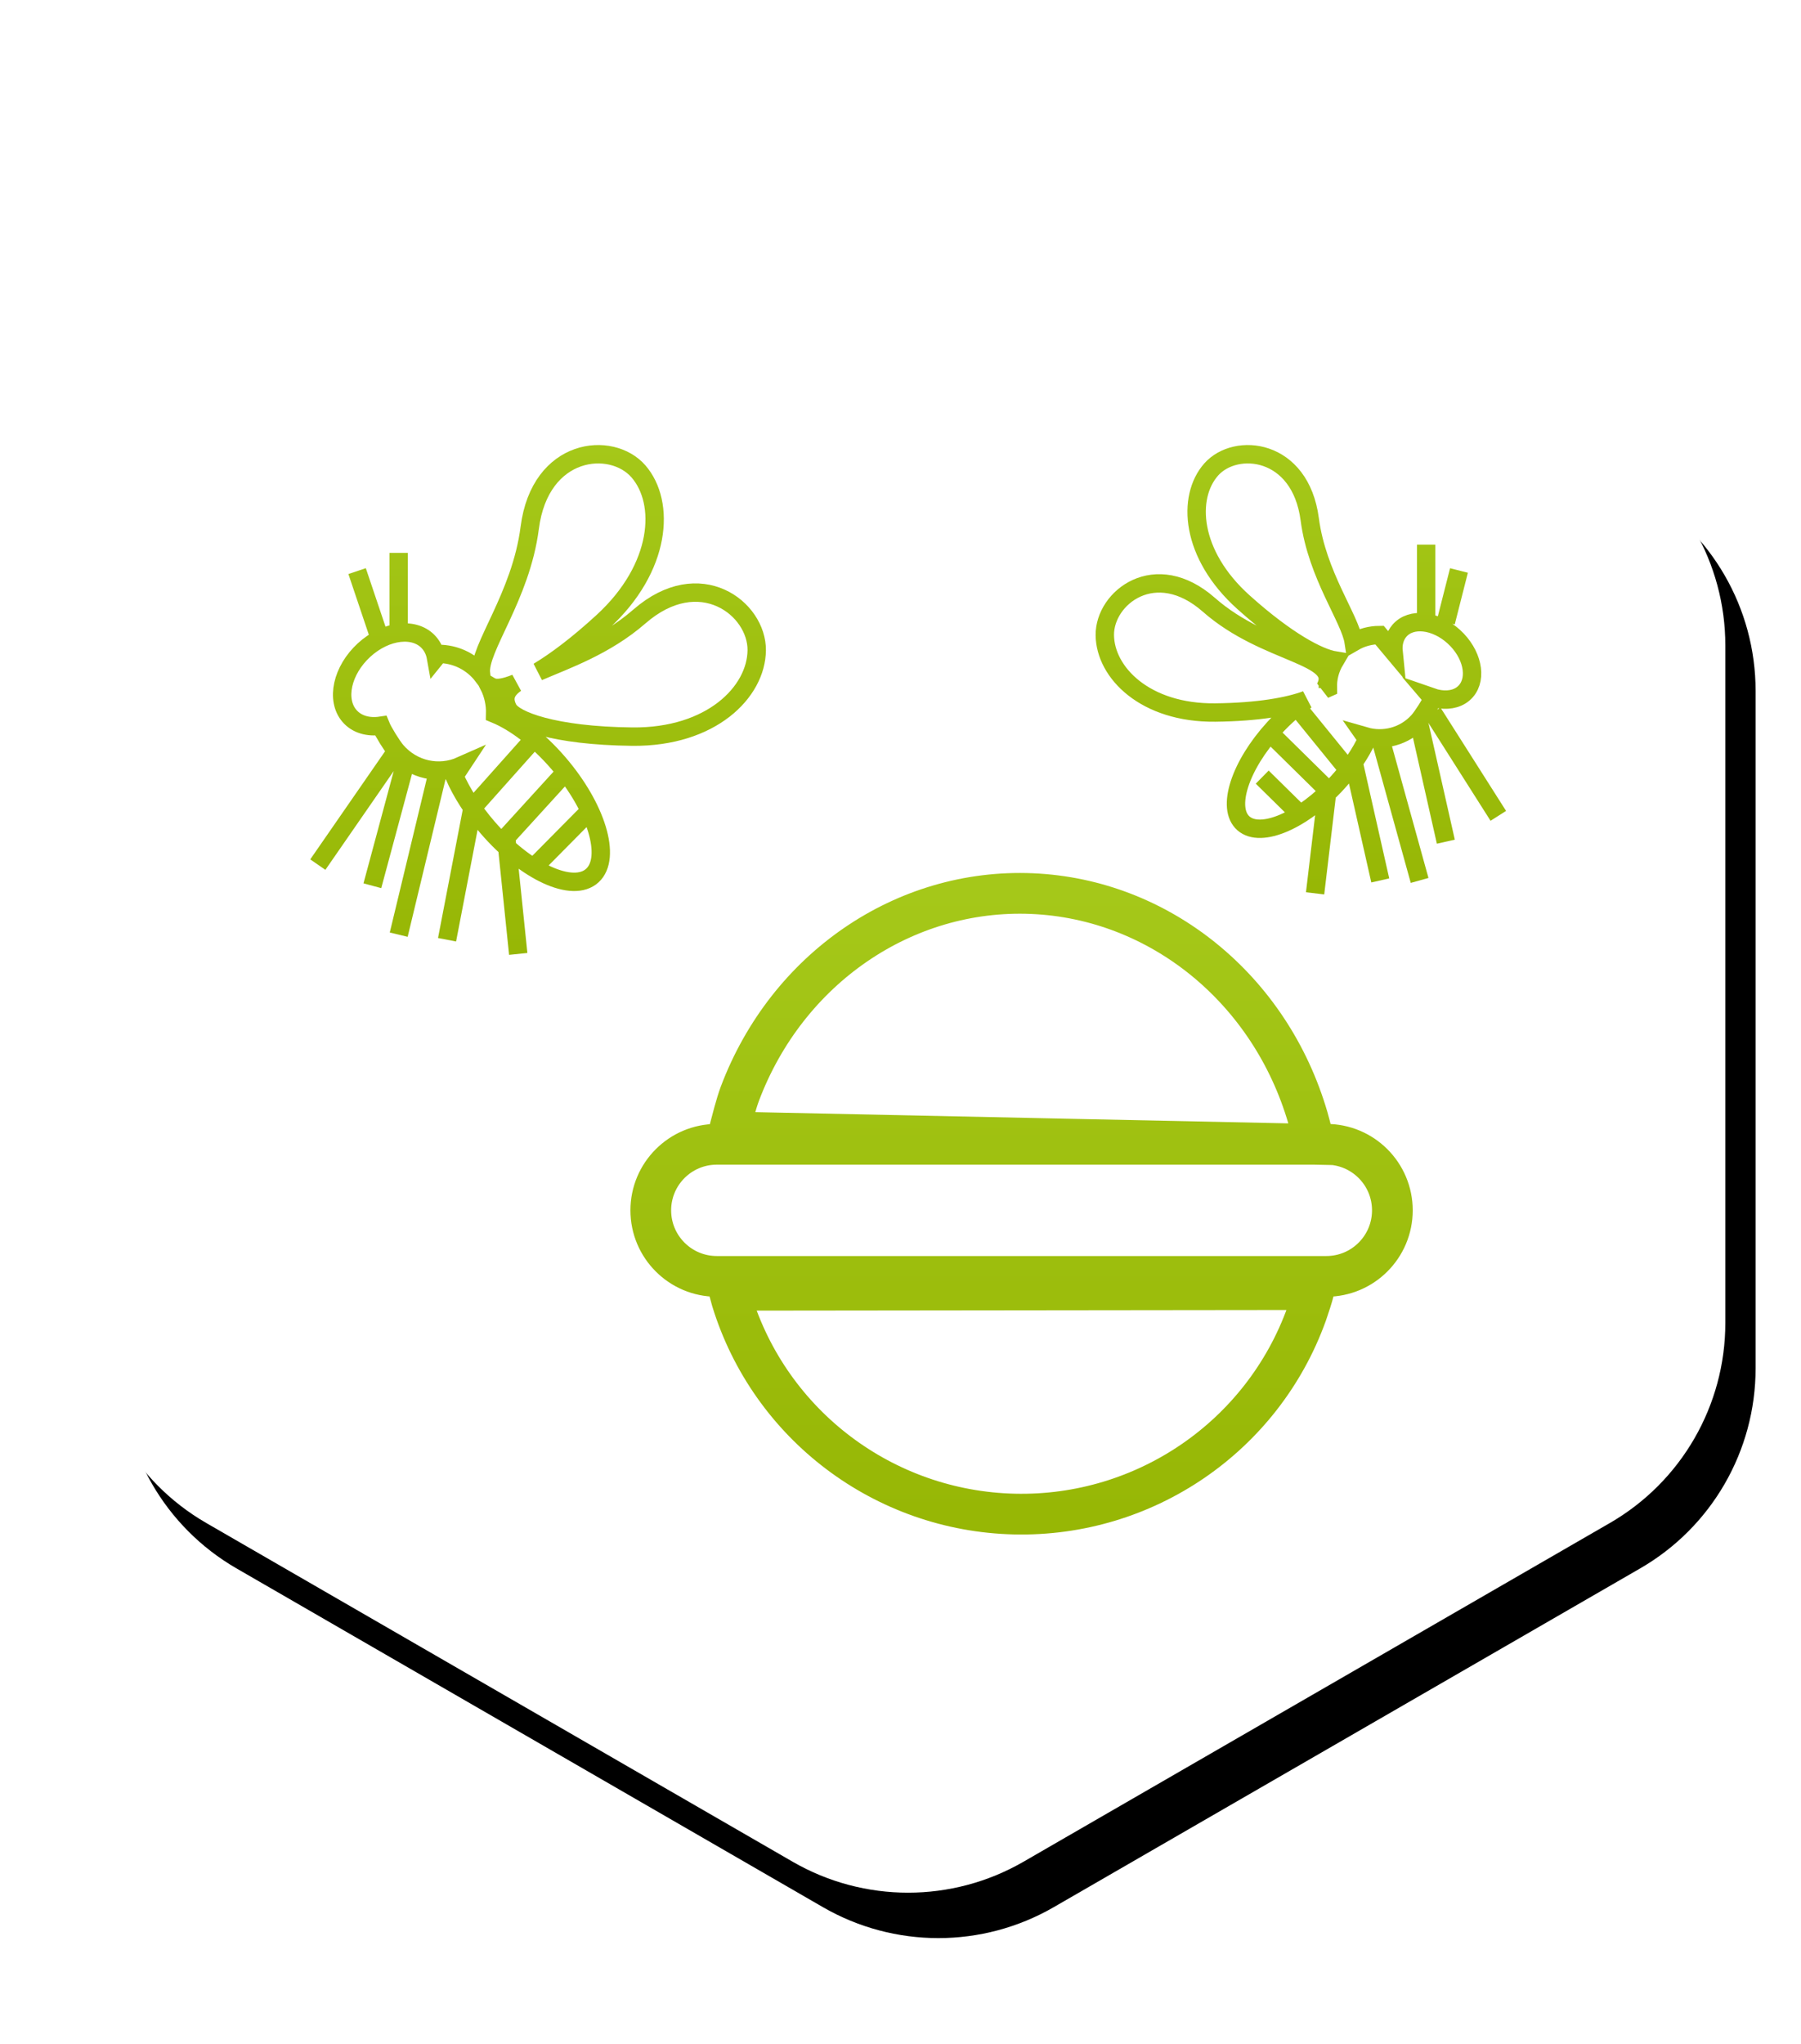 <svg xmlns="http://www.w3.org/2000/svg" xmlns:xlink="http://www.w3.org/1999/xlink" width="119" height="135" viewBox="0 0 119 135">
  <defs>
    <path id="symbol-pyrale-b" d="M114,42.627 C114,37.177 111.094,32.141 106.374,29.417 L67.627,7.044 C62.907,4.319 57.093,4.319 52.374,7.044 L13.626,29.417 C8.908,32.141 6,37.177 6,42.627 L6,87.373 C6,92.823 8.908,97.859 13.626,100.583 L52.374,122.956 C57.093,125.681 62.907,125.681 67.627,122.956 L106.374,100.583 C111.094,97.859 114,92.823 114,87.373 L114,42.627 Z"/>
    <filter id="symbol-pyrale-a" width="122.2%" height="120%" x="-9.3%" y="-7.5%" filterUnits="objectBoundingBox">
      <feOffset dx="2" dy="3" in="SourceAlpha" result="shadowOffsetOuter1"/>
      <feGaussianBlur in="shadowOffsetOuter1" result="shadowBlurOuter1" stdDeviation="3.5"/>
      <feColorMatrix in="shadowBlurOuter1" values="0 0 0 0 0   0 0 0 0 0   0 0 0 0 0  0 0 0 0.182 0"/>
    </filter>
    <linearGradient id="symbol-pyrale-c" x1="50%" x2="50%" y1="0%" y2="100%">
      <stop offset="0%" stop-color="#A5C819"/>
      <stop offset="100%" stop-color="#97B705"/>
    </linearGradient>
    <linearGradient id="symbol-pyrale-d" x1="50%" x2="50%" y1="0%" y2="100%">
      <stop offset="0%" stop-color="#A5C819"/>
      <stop offset="100%" stop-color="#97B705"/>
    </linearGradient>
    <linearGradient id="symbol-pyrale-e" x1="50%" x2="50%" y1="0%" y2="100%">
      <stop offset="0%" stop-color="#A5C819"/>
      <stop offset="100%" stop-color="#97B705"/>
    </linearGradient>
  </defs>
  <g fill="none" fill-rule="evenodd">
    <use fill="#000" filter="url(#symbol-pyrale-a)" xlink:href="#symbol-pyrale-b"/>
    <use fill="#FFF" xlink:href="#symbol-pyrale-b"/>
    <path stroke="url(#symbol-pyrale-c)" stroke-width="2.69" d="M43.842,26.17 C43.692,26.716 43.524,27.244 43.339,27.773 C40.431,35.867 32.65,41.194 24.027,40.995 C15.404,40.795 7.879,35.112 5.352,26.892 C5.282,26.663 5.22,26.443 5.158,26.214 L43.842,26.17 Z M44.638,16.574 C47.047,16.574 49,18.527 49,20.936 C49,23.345 47.047,25.298 44.638,25.298 L4.362,25.298 C1.953,25.298 2.9500536e-16,23.345 0,20.936 C-2.9500536e-16,18.527 1.953,16.574 4.362,16.574 L44.638,16.574 Z M25.192,0.017 C33.635,0.378 40.943,6.317 43.42,14.833 C43.579,15.398 43.728,15.982 43.842,16.574 L5.158,15.759 C5.342,15.065 5.632,13.907 5.887,13.231 C9.01,4.954 16.749,-0.343 25.192,0.017 Z" transform="translate(43 59)"/>
    <path stroke="url(#symbol-pyrale-d)" stroke-width="1.215" d="M7.03,1.006 C8.646,-0.817 12.922,-0.411 13.54,4.297 C14.028,7.999 16.205,10.827 16.445,12.401 C16.968,12.098 17.557,11.944 18.148,11.941 L19.079,13.053 C19.025,12.517 19.15,12.019 19.473,11.649 C20.242,10.766 21.849,10.945 23.061,12.049 C24.273,13.152 24.631,14.763 23.861,15.646 C23.458,16.107 22.826,16.278 22.141,16.178 C21.956,16.151 21.767,16.105 21.578,16.039 L21.667,16.143 C21.523,16.485 20.98,17.331 20.719,17.623 C19.81,18.637 18.431,18.985 17.202,18.63 L17.333,18.817 C16.903,19.747 16.232,20.751 15.361,21.703 C13.09,24.183 10.317,25.382 9.166,24.383 C8.015,23.384 8.922,20.564 11.192,18.085 C11.872,17.341 12.598,16.712 13.312,16.224 C12.139,16.659 10.158,17.028 7.291,17.058 C2.668,17.107 0.024,14.422 0,11.945 C-0.023,9.467 3.342,6.836 6.875,9.942 C10.673,13.282 15.693,13.227 14.575,15.413 C14.553,15.455 14.524,15.498 14.487,15.541 C14.57,15.5 14.653,15.463 14.736,15.427 C14.72,14.806 14.876,14.179 15.206,13.622 C14.156,13.451 12.048,12.362 9.164,9.774 C5.642,6.615 5.415,2.829 7.03,1.006 Z M13,17.059 L16.467,21.324 M11.267,18.765 L14.733,22.176 M10.4,21.324 L13,23.882 M21.667,17.059 L26,23.882 M20.8,17.912 L22.533,25.588 M16.467,20.471 L18.2,28.147 M14.706,22.176 L13.894,29 M18.2,18.765 L20.8,28.147 M21.233,11.088 L21.233,5.971 M23.4,7.676 L22.533,11.088" transform="translate(73 30)"/>
    <path stroke="url(#symbol-pyrale-e)" stroke-width="1.215" d="M8.809,1.138 C10.593,-0.924 15.316,-0.465 15.999,4.86 C16.587,9.434 19.403,12.83 19.223,14.484 L19.229,14.476 L19.229,14.476 C19.963,13.626 20.982,13.191 22.005,13.186 L22.193,13.419 C22.258,13.055 22.406,12.724 22.642,12.451 C23.565,11.383 25.493,11.599 26.947,12.934 C28.4,14.27 28.83,16.218 27.906,17.287 C27.423,17.845 26.664,18.053 25.843,17.931 L25.843,17.931 C25.686,18.318 25.095,19.273 24.809,19.603 C23.71,20.874 21.977,21.217 20.539,20.578 L20.98,21.246 C20.5,22.345 19.75,23.531 18.777,24.656 C16.242,27.588 13.145,29.005 11.86,27.824 C10.574,26.643 11.588,23.311 14.122,20.38 C15.468,18.822 16.974,17.692 18.282,17.152 C18.264,16.508 18.401,15.859 18.698,15.269 C18.622,15.315 18.534,15.356 18.436,15.392 C18.159,15.494 17.644,15.424 16.918,15.127 C17.561,15.577 17.806,16.084 17.428,16.815 C17.043,17.56 14.429,18.595 9.218,18.65 C4.008,18.704 1.027,15.71 1,12.947 C0.974,10.184 4.767,7.249 8.749,10.713 C10.997,12.669 13.625,13.581 15.431,14.359 C14.275,13.663 12.839,12.594 11.165,11.056 C7.275,7.482 7.025,3.2 8.809,1.138 Z M15.59,18.651 L19.783,23.352 M13.625,20.986 L17.555,25.297 M12.322,23.843 L15.59,27.144 M24.809,19.603 L30,27.102 M24.152,20.165 L26.396,28.498 M19.783,23.352 L21.461,32.064 M17.555,25.297 L16.758,33 M22.057,20.93 L24.655,31.729 M24.659,12.329 L24.659,6.515 M27.404,7.718 L26.039,11.772" transform="matrix(-1 0 0 1 51 30)"/>
  </g>
</svg>

